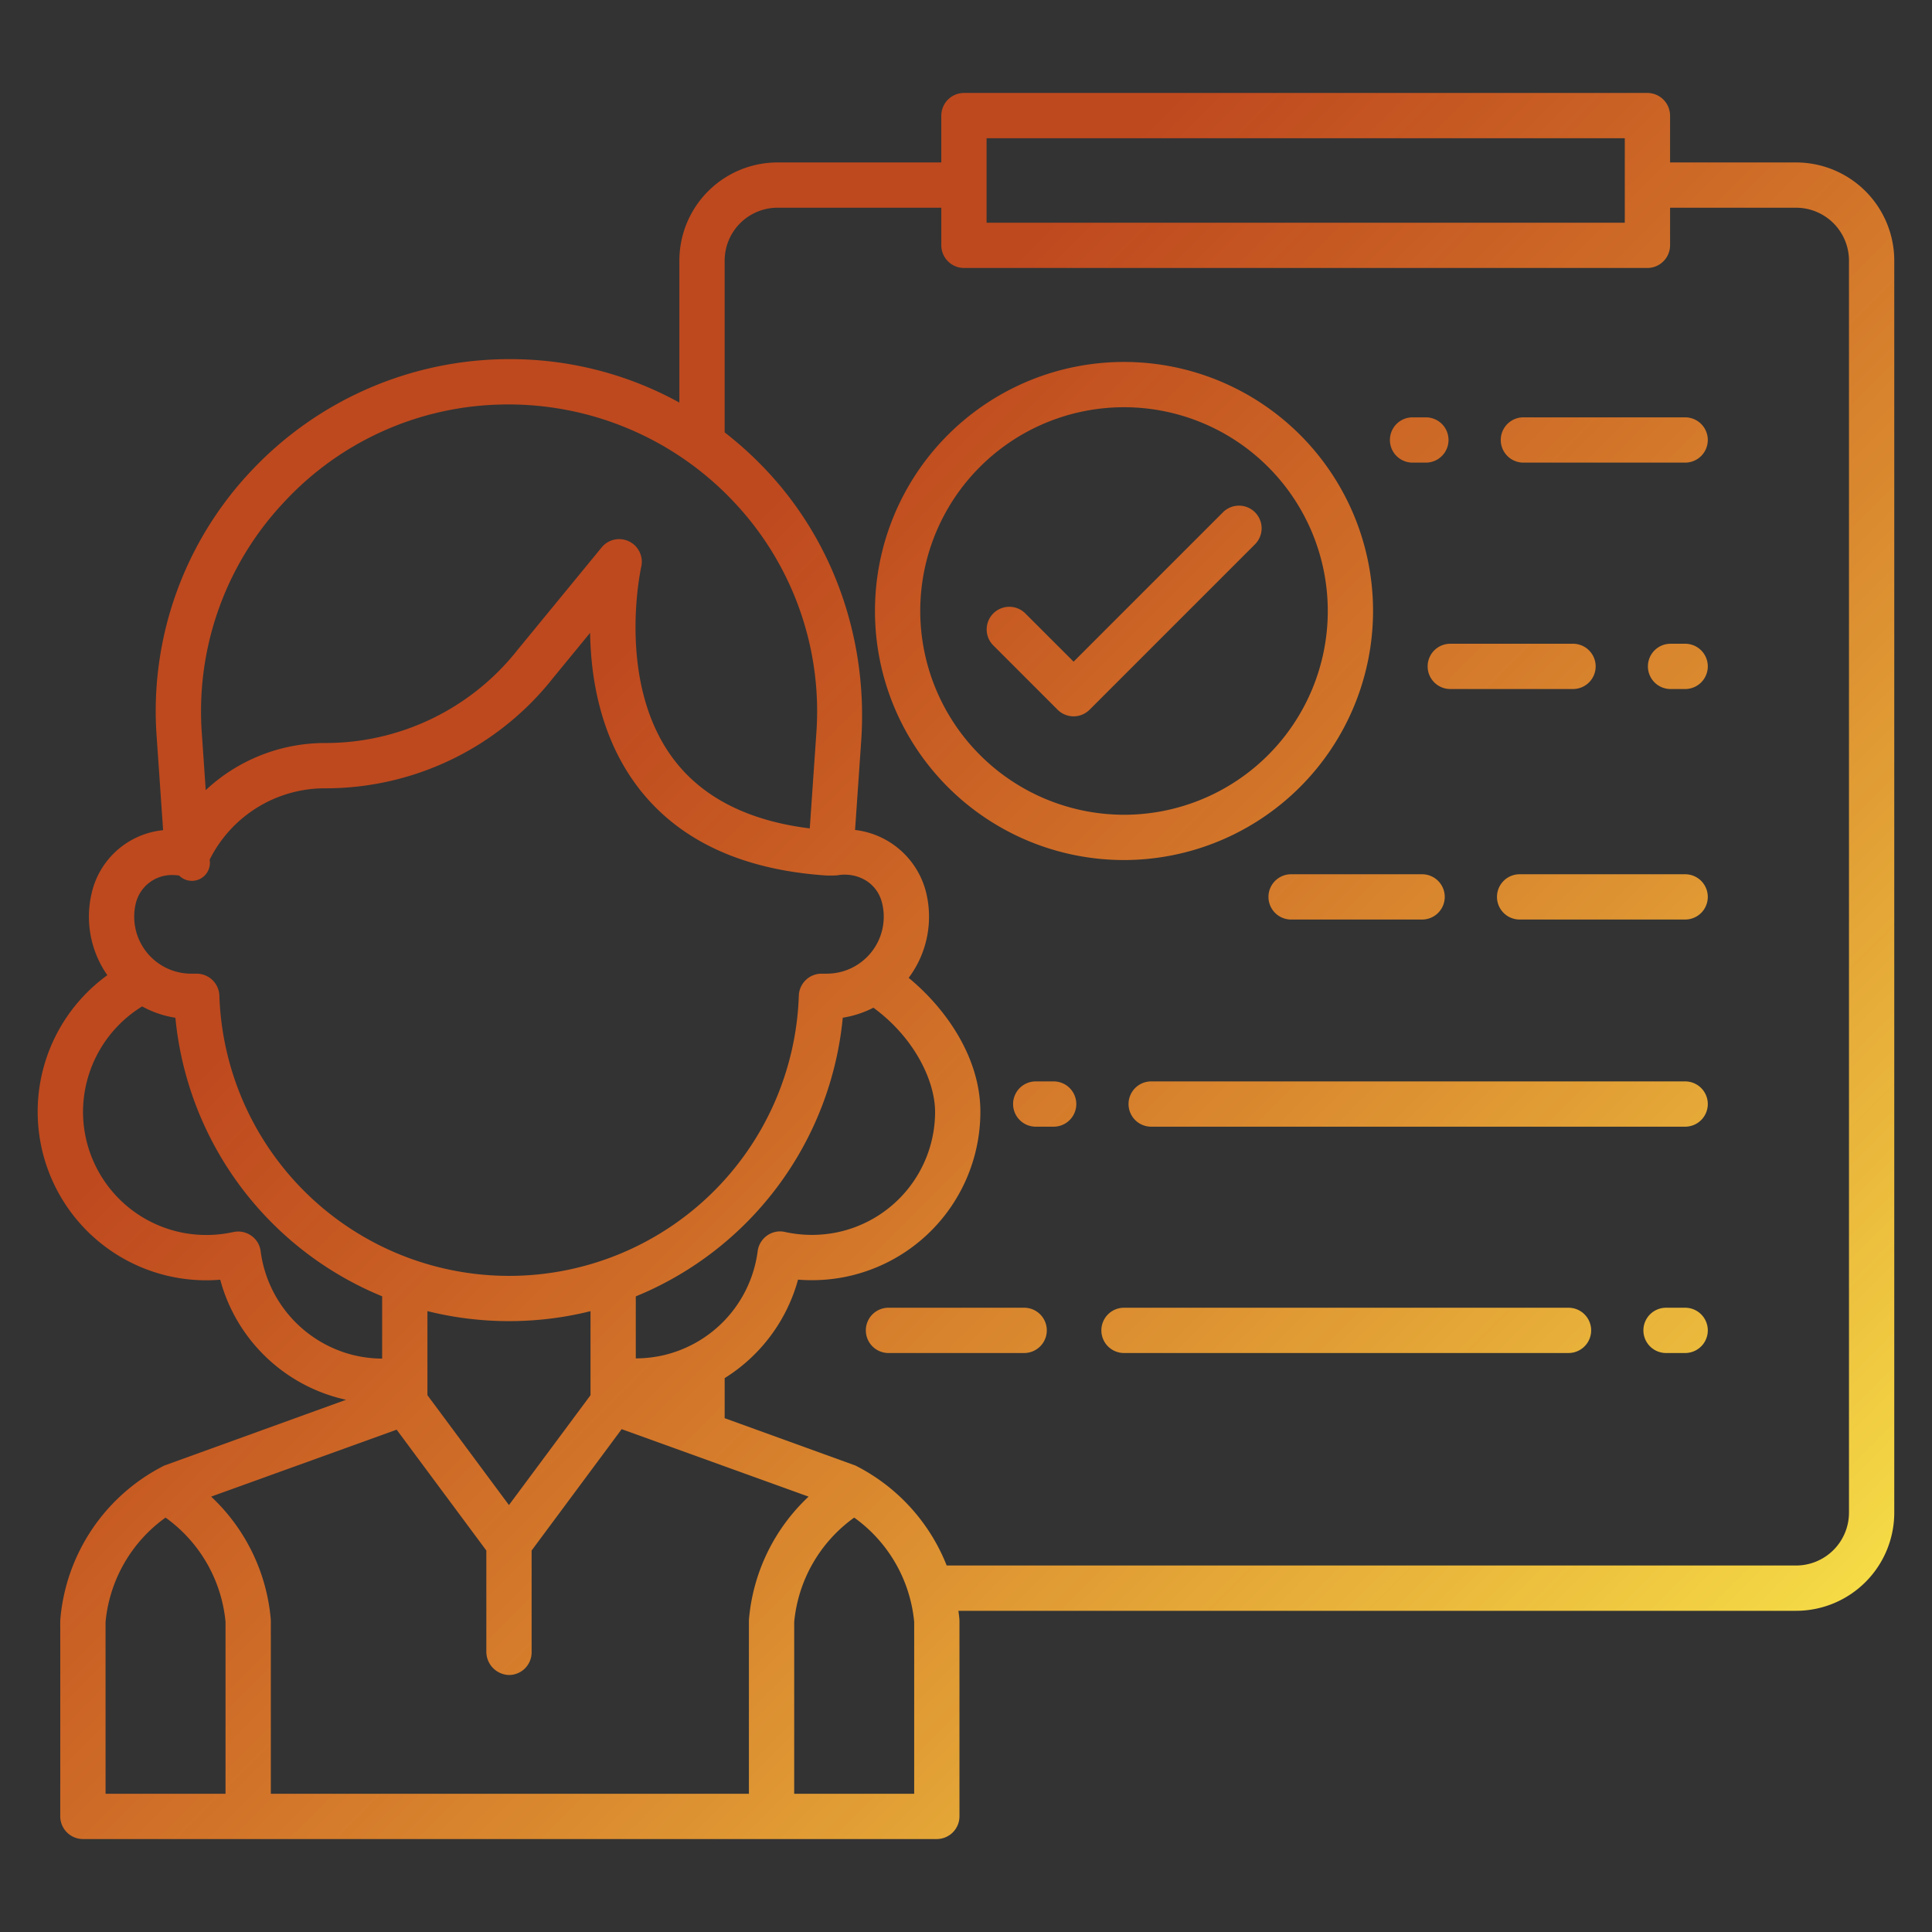 <?xml version="1.0" encoding="UTF-8" standalone="no"?>
<svg
   xmlns:dc="http://purl.org/dc/elements/1.1/"
   xmlns:cc="http://creativecommons.org/ns#"
   xmlns:rdf="http://www.w3.org/1999/02/22-rdf-syntax-ns#"
   xmlns:svg="http://www.w3.org/2000/svg"
   xmlns="http://www.w3.org/2000/svg"
   xmlns:xlink="http://www.w3.org/1999/xlink"
   xmlns:sodipodi="http://sodipodi.sourceforge.net/DTD/sodipodi-0.dtd"
   xmlns:inkscape="http://www.inkscape.org/namespaces/inkscape"
   id="Layer_1"
   height="512"
   viewBox="0 0 512 512"
   width="512"
   data-name="Layer 1"
   version="1.1"
   sodipodi:docname="immigration.svg"
   inkscape:version="0.92.4 (5da689c313, 2019-01-14)">
  <rect x="0" y="0" width="512" height="512" fill="#333333" stroke="none"/>
  <defs
     id="defs20231">
    <linearGradient
       id="linearGradient24826"
       inkscape:collect="always">
      <stop
         id="stop24822"
         offset="0"
         style="stop-color:#ffff50;stop-opacity:1" />
      <stop
         id="stop24824"
         offset="1"
         style="stop-color:#ff5315;stop-opacity:0.683" />
    </linearGradient>
    <linearGradient
       id="linearGradient24820"
       inkscape:collect="always">
      <stop
         id="stop24816"
         offset="0"
         style="stop-color:#ffff50;stop-opacity:1" />
      <stop
         id="stop24818"
         offset="1"
         style="stop-color:#ff5315;stop-opacity:0.683" />
    </linearGradient>
    <linearGradient
       id="linearGradient24814"
       inkscape:collect="always">
      <stop
         id="stop24810"
         offset="0"
         style="stop-color:#ffff50;stop-opacity:1" />
      <stop
         id="stop24812"
         offset="1"
         style="stop-color:#ff5315;stop-opacity:0.683" />
    </linearGradient>
    <linearGradient
       id="linearGradient24808"
       inkscape:collect="always">
      <stop
         id="stop24804"
         offset="0"
         style="stop-color:#ffff50;stop-opacity:1" />
      <stop
         id="stop24806"
         offset="1"
         style="stop-color:#ff5315;stop-opacity:0.683" />
    </linearGradient>
    <linearGradient
       id="linearGradient24802"
       inkscape:collect="always">
      <stop
         id="stop24798"
         offset="0"
         style="stop-color:#ffff50;stop-opacity:1" />
      <stop
         id="stop24800"
         offset="1"
         style="stop-color:#ff5315;stop-opacity:0.683" />
    </linearGradient>
    <linearGradient
       id="linearGradient24796"
       inkscape:collect="always">
      <stop
         id="stop24792"
         offset="0"
         style="stop-color:#ffff50;stop-opacity:1" />
      <stop
         id="stop24794"
         offset="1"
         style="stop-color:#ff5315;stop-opacity:0.683" />
    </linearGradient>
    <linearGradient
       id="linearGradient24790"
       inkscape:collect="always">
      <stop
         id="stop24786"
         offset="0"
         style="stop-color:#ffff50;stop-opacity:1" />
      <stop
         id="stop24788"
         offset="1"
         style="stop-color:#ff5315;stop-opacity:0.683" />
    </linearGradient>
    <linearGradient
       id="linearGradient24784"
       inkscape:collect="always">
      <stop
         id="stop24780"
         offset="0"
         style="stop-color:#ffff50;stop-opacity:1" />
      <stop
         id="stop24782"
         offset="1"
         style="stop-color:#ff5315;stop-opacity:0.683" />
    </linearGradient>
    <linearGradient
       id="linearGradient24778"
       inkscape:collect="always">
      <stop
         id="stop24774"
         offset="0"
         style="stop-color:#ffff50;stop-opacity:1" />
      <stop
         id="stop24776"
         offset="1"
         style="stop-color:#ff5315;stop-opacity:0.683" />
    </linearGradient>
    <linearGradient
       id="linearGradient24772"
       inkscape:collect="always">
      <stop
         id="stop24768"
         offset="0"
         style="stop-color:#ffff50;stop-opacity:1" />
      <stop
         id="stop24770"
         offset="1"
         style="stop-color:#ff5315;stop-opacity:0.683" />
    </linearGradient>
    <linearGradient
       id="linearGradient24766"
       inkscape:collect="always">
      <stop
         id="stop24762"
         offset="0"
         style="stop-color:#ffff50;stop-opacity:1" />
      <stop
         id="stop24764"
         offset="1"
         style="stop-color:#ff5315;stop-opacity:0.683" />
    </linearGradient>
    <linearGradient
       id="linearGradient24760"
       inkscape:collect="always">
      <stop
         id="stop24756"
         offset="0"
         style="stop-color:#ffff50;stop-opacity:1" />
      <stop
         id="stop24758"
         offset="1"
         style="stop-color:#ff5315;stop-opacity:0.683" />
    </linearGradient>
    <linearGradient
       id="linearGradient24754"
       inkscape:collect="always">
      <stop
         id="stop24750"
         offset="0"
         style="stop-color:#ffff50;stop-opacity:1" />
      <stop
         id="stop24752"
         offset="1"
         style="stop-color:#ff5315;stop-opacity:0.683" />
    </linearGradient>
    <linearGradient
       inkscape:collect="always"
       id="linearGradient24720">
      <stop
         style="stop-color:#ffff50;stop-opacity:1"
         offset="0"
         id="stop24716" />
      <stop
         style="stop-color:#ff5315;stop-opacity:0.683"
         offset="1"
         id="stop24718" />
    </linearGradient>
    <linearGradient
       inkscape:collect="always"
       xlink:href="#linearGradient24720"
       id="linearGradient24722"
       x1="510.843"
       y1="512"
       x2="167.213"
       y2="168.37"
       gradientUnits="userSpaceOnUse" />
    <linearGradient
       inkscape:collect="always"
       xlink:href="#linearGradient24826"
       id="linearGradient24724"
       x1="510.843"
       y1="512"
       x2="167.213"
       y2="168.37"
       gradientUnits="userSpaceOnUse" />
    <linearGradient
       inkscape:collect="always"
       xlink:href="#linearGradient24820"
       id="linearGradient24726"
       x1="510.843"
       y1="512"
       x2="167.213"
       y2="168.37"
       gradientUnits="userSpaceOnUse" />
    <linearGradient
       inkscape:collect="always"
       xlink:href="#linearGradient24814"
       id="linearGradient24728"
       x1="510.843"
       y1="512"
       x2="167.213"
       y2="168.37"
       gradientUnits="userSpaceOnUse" />
    <linearGradient
       inkscape:collect="always"
       xlink:href="#linearGradient24808"
       id="linearGradient24730"
       x1="510.843"
       y1="512"
       x2="167.213"
       y2="168.37"
       gradientUnits="userSpaceOnUse" />
    <linearGradient
       inkscape:collect="always"
       xlink:href="#linearGradient24802"
       id="linearGradient24732"
       x1="510.843"
       y1="512"
       x2="167.213"
       y2="168.37"
       gradientUnits="userSpaceOnUse" />
    <linearGradient
       inkscape:collect="always"
       xlink:href="#linearGradient24796"
       id="linearGradient24734"
       x1="510.843"
       y1="512"
       x2="167.213"
       y2="168.37"
       gradientUnits="userSpaceOnUse" />
    <linearGradient
       inkscape:collect="always"
       xlink:href="#linearGradient24790"
       id="linearGradient24736"
       x1="510.843"
       y1="512"
       x2="167.213"
       y2="168.37"
       gradientUnits="userSpaceOnUse" />
    <linearGradient
       inkscape:collect="always"
       xlink:href="#linearGradient24784"
       id="linearGradient24738"
       x1="510.843"
       y1="512"
       x2="167.213"
       y2="168.37"
       gradientUnits="userSpaceOnUse" />
    <linearGradient
       inkscape:collect="always"
       xlink:href="#linearGradient24778"
       id="linearGradient24740"
       x1="510.843"
       y1="512"
       x2="167.213"
       y2="168.37"
       gradientUnits="userSpaceOnUse" />
    <linearGradient
       inkscape:collect="always"
       xlink:href="#linearGradient24772"
       id="linearGradient24742"
       x1="510.843"
       y1="512"
       x2="167.213"
       y2="168.37"
       gradientUnits="userSpaceOnUse" />
    <linearGradient
       inkscape:collect="always"
       xlink:href="#linearGradient24766"
       id="linearGradient24744"
       x1="510.843"
       y1="512"
       x2="167.213"
       y2="168.37"
       gradientUnits="userSpaceOnUse" />
    <linearGradient
       inkscape:collect="always"
       xlink:href="#linearGradient24760"
       id="linearGradient24746"
       x1="510.843"
       y1="512"
       x2="167.213"
       y2="168.37"
       gradientUnits="userSpaceOnUse" />
    <linearGradient
       inkscape:collect="always"
       xlink:href="#linearGradient24754"
       id="linearGradient24748"
       x1="510.843"
       y1="512"
       x2="167.213"
       y2="168.37"
       gradientUnits="userSpaceOnUse" />
  </defs>
  <sodipodi:namedview
     pagecolor="#ffffff"
     bordercolor="#666666"
     borderopacity="1"
     objecttolerance="10"
     gridtolerance="10"
     guidetolerance="10"
     inkscape:pageopacity="0"
     inkscape:pageshadow="2"
     inkscape:window-width="1920"
     inkscape:window-height="1051"
     id="namedview20229"
     showgrid="false"
     inkscape:zoom="1.3037281"
     inkscape:cx="363.03005"
     inkscape:cy="324.75305"
     inkscape:window-x="-9"
     inkscape:window-y="-9"
     inkscape:window-maximized="1"
     inkscape:current-layer="Layer_1" />
  <linearGradient
     id="linear-gradient"
     gradientUnits="userSpaceOnUse"
     x1="425.151"
     x2="425.151"
     y1="478.281"
     y2="42.731">
    <stop
       offset=".322"
       stop-color="#a163f5"
       id="stop20179" />
    <stop
       offset=".466"
       stop-color="#b074ee"
       id="stop20181" />
    <stop
       offset=".752"
       stop-color="#d8a1dd"
       id="stop20183" />
    <stop
       offset=".898"
       stop-color="#efbad3"
       id="stop20185" />
  </linearGradient>
  <linearGradient
     id="linear-gradient-2"
     x1="376.105"
     x2="376.105"
     xlink:href="#linear-gradient"
     y1="478.281"
     y2="42.731" />
  <linearGradient
     id="linear-gradient-3"
     x1="424.651"
     x2="424.651"
     xlink:href="#linear-gradient"
     y1="478.281"
     y2="42.731" />
  <linearGradient
     id="linear-gradient-4"
     x1="359.514"
     x2="359.514"
     xlink:href="#linear-gradient"
     y1="478.281"
     y2="42.731" />
  <linearGradient
     id="linear-gradient-5"
     x1="375.83"
     x2="375.83"
     xlink:href="#linear-gradient"
     y1="478.281"
     y2="42.731" />
  <linearGradient
     id="linear-gradient-6"
     x1="276.855"
     x2="276.855"
     xlink:href="#linear-gradient"
     y1="478.281"
     y2="42.731" />
  <linearGradient
     id="linear-gradient-7"
     x1="444.051"
     x2="444.051"
     xlink:href="#linear-gradient"
     y1="478.281"
     y2="42.731" />
  <linearGradient
     id="linear-gradient-8"
     x1="356.773"
     x2="356.773"
     xlink:href="#linear-gradient"
     y1="478.281"
     y2="42.731" />
  <linearGradient
     id="linear-gradient-9"
     x1="253.435"
     x2="253.435"
     xlink:href="#linear-gradient"
     y1="478.281"
     y2="42.731" />
  <linearGradient
     id="linear-gradient-10"
     x1="444.648"
     x2="444.648"
     xlink:href="#linear-gradient"
     y1="478.281"
     y2="42.731" />
  <linearGradient
     id="linear-gradient-11"
     x1="400.603"
     x2="400.603"
     xlink:href="#linear-gradient"
     y1="478.281"
     y2="42.731" />
  <linearGradient
     id="linear-gradient-12"
     x1="297.874"
     x2="297.874"
     xlink:href="#linear-gradient"
     y1="478.281"
     y2="42.731" />
  <linearGradient
     id="linear-gradient-14"
     x1="256"
     x2="256"
     xlink:href="#linear-gradient"
     y1="478.281"
     y2="42.731" />
  <path
     d="m446.584 110.6h-42.866a6 6 0 1 0 0 12h42.866a6 6 0 0 0 0-12z"
     id="path20200"
     fill="url(#linear-gradient)"
     style="fill:url(#linearGradient24748);fill-opacity:1" />
  <path
     d="m374.339 122.6h3.533a6 6 0 0 0 0-12h-3.533a6 6 0 0 0 0 12z"
     id="path20202"
     fill="url(#linear-gradient-2)"
     style="fill:url(#linearGradient24746);fill-opacity:1" />
  <path
     d="m446.584 231.686h-43.866a6 6 0 0 0 0 12h43.866a6 6 0 0 0 0-12z"
     id="path20204"
     fill="url(#linear-gradient-3)"
     style="fill:url(#linearGradient24740);fill-opacity:1" />
  <path
     d="m342.156 231.686a6 6 0 0 0 0 12h34.716a6 6 0 0 0 0-12z"
     id="path20206"
     fill="url(#linear-gradient-4)"
     style="fill:url(#linearGradient24738);fill-opacity:1" />
  <path
     d="m446.584 286.582h-141.509a6 6 0 1 0 0 12h141.509a6 6 0 0 0 0-12z"
     id="path20208"
     fill="url(#linear-gradient-5)"
     style="fill:url(#linearGradient24736);fill-opacity:1" />
  <path
     d="m279.229 286.582h-4.749a6 6 0 0 0 0 12h4.749a6 6 0 0 0 0-12z"
     id="path20210"
     fill="url(#linear-gradient-6)"
     style="fill:url(#linearGradient24734);fill-opacity:1" />
  <path
     d="m446.584 346.563h-5.066a6 6 0 1 0 0 12h5.066a6 6 0 0 0 0-12z"
     id="path20212"
     fill="url(#linear-gradient-7)"
     style="fill:url(#linearGradient24732);fill-opacity:1" />
  <path
     d="m415.672 346.563h-117.8a6 6 0 0 0 0 12h117.8a6 6 0 0 0 0-12z"
     id="path20214"
     fill="url(#linear-gradient-8)"
     style="fill:url(#linearGradient24730);fill-opacity:1" />
  <path
     d="m271.413 346.563h-35.957a6 6 0 0 0 0 12h35.957a6 6 0 0 0 0-12z"
     id="path20216"
     fill="url(#linear-gradient-9)"
     style="fill:url(#linearGradient24724);fill-opacity:1" />
  <path
     d="m446.584 170.6h-3.871a6 6 0 0 0 0 12h3.871a6 6 0 0 0 0-12z"
     id="path20218"
     fill="url(#linear-gradient-10)"
     style="fill:url(#linearGradient24742);fill-opacity:1" />
  <path
     d="m416.867 182.6a6 6 0 0 0 0-12h-32.528a6 6 0 0 0 0 12z"
     id="path20220"
     fill="url(#linear-gradient-11)"
     style="fill:url(#linearGradient24744);fill-opacity:1" />
  <path
     d="m363.874 161.92a66 66 0 1 0 -66 66 66.075 66.075 0 0 0 66-66zm-120 0a54 54 0 1 1 54 54 54.061 54.061 0 0 1 -53.999-54z"
     id="path20222"
     fill="url(#linear-gradient-12)"
     style="fill:url(#linearGradient24726);fill-opacity:1" />
  <path
     d="m332.584 135.761a6 6 0 0 0 -8.485 0l-39.588 39.589-12.863-12.86a6 6 0 0 0 -8.484 8.484l17.105 17.105a6 6 0 0 0 8.485 0l43.831-43.832a6 6 0 0 0 -.001-8.486z"
     id="path20224"
     fill="url(#linear-gradient-12)"
     style="fill:url(#linearGradient24728);fill-opacity:1" />
  <path
     d="m475.974 43.051h-33.36a.028.028 0 0 1 -.028-.028v-12.36a6.028 6.028 0 0 0 -6.028-6.029h-181.077a6.028 6.028 0 0 0 -6.028 6.029v12.36a.028.028 0 0 1 -.028.028h-43.359a26.025 26.025 0 0 0 -26.025 26.026v37.563a.028.028 0 0 1 -.042.024 92.757 92.757 0 0 0 -42.339-11.455 93.9 93.9 0 0 0 -70.742 29.227 92.7 92.7 0 0 0 -25.4 70.789l1.707 24.753a.027.027 0 0 1 -.024.029 21.62 21.62 0 0 0 -18.86 16.486 27.068 27.068 0 0 0 4.091 21.92.026.026 0 0 1 -.006.037 44.678 44.678 0 0 0 29.916 80.689.026.026 0 0 1 .028.02 44.36 44.36 0 0 0 33.254 31.777.028.028 0 0 1 0 .053l-48.073 17.393a50.464 50.464 0 0 0 -27.562 40.718l-.02.491v51.747a6.028 6.028 0 0 0 6.031 6.028h226.24a6.028 6.028 0 0 0 6.028-6.029v-51.747l-.018-.463c-.06-.744-.161-1.48-.256-2.217a.028.028 0 0 1 .028-.032h221.953a26.025 26.025 0 0 0 26.025-26.025v-331.775a26.027 26.027 0 0 0 -26.026-26.027zm-214.521-6.388a.029.029 0 0 1 .028-.029h169.077a.029.029 0 0 1 .028.029v22.328a.029.029 0 0 1 -.028.028h-169.077a.029.029 0 0 1 -.028-.028zm-186.205 96.437a80.729 80.729 0 0 1 56.6-25.869 81.992 81.992 0 0 1 63.156 26.337 80.785 80.785 0 0 1 21.327 60.832l-1.731 25.106a.03.03 0 0 1 -.033.026c-16.318-2.026-28.466-8.205-36.135-18.437-15.24-20.331-8.567-50.574-8.5-50.868a6 6 0 0 0 -10.483-5.16l-22.24 27.1-.063.078a64.8 64.8 0 0 1 -51.046 24.662 46.265 46.265 0 0 0 -31.538 12.448.027.027 0 0 1 -.046-.018l-1.026-14.937a80.8 80.8 0 0 1 21.758-61.3zm-39.248 106.245a9.823 9.823 0 0 1 9.874-7.446 10.963 10.963 0 0 1 1.584.126.03.03 0 0 1 .015.007 4.775 4.775 0 0 0 8.084-4.2 34.119 34.119 0 0 1 30.543-18.925 76.741 76.741 0 0 0 60.413-29.168l9.826-11.974a.028.028 0 0 1 .05.016c.192 12.1 2.758 27.557 12.385 40.443 10.664 14.268 27.556 22.276 50.226 23.793l1.609.015 1.274-.058c4.673-.885 10.425 1.4 11.887 7.37a15.1 15.1 0 0 1 -14.65 18.688h-1.4a6.028 6.028 0 0 0 -6.025 5.835 76.823 76.823 0 0 1 -153.56 0 6.028 6.028 0 0 0 -6.025-5.835h-1.463a15.1 15.1 0 0 1 -14.647-18.687zm211.808 55.27a32.615 32.615 0 0 1 -26.068 31.985 33.168 33.168 0 0 1 -13.586-.088 6.158 6.158 0 0 0 -2.032-.15 6.03 6.03 0 0 0 -5.334 5.214 32.622 32.622 0 0 1 -25.788 27.755 33 33 0 0 1 -6.48.654.029.029 0 0 1 -.029-.029v-16.381a.029.029 0 0 1 .018-.026 88.99 88.99 0 0 0 54.831-73.825.029.029 0 0 1 .023-.025 26.86 26.86 0 0 0 8.081-2.641.028.028 0 0 1 .029 0c11.184 8.202 16.332 19.742 16.332 27.557zm-91.317 52.894v22.219a.034.034 0 0 1 0 .017l-21.591 29.081a.029.029 0 0 1 -.046 0l-21.574-29.081a.027.027 0 0 1 -.006-.017v-22.234a.028.028 0 0 1 .035-.027 89.475 89.475 0 0 0 43.145.015.028.028 0 0 1 .034.027zm-66 10.647a32.731 32.731 0 0 1 -21.4-26.443 6.133 6.133 0 0 0 -.551-1.964 6.034 6.034 0 0 0 -6.716-3.24 33.264 33.264 0 0 1 -13.717.114 32.685 32.685 0 0 1 -26.107-32.023 32.9 32.9 0 0 1 15.654-27.88.028.028 0 0 1 .029 0 26.883 26.883 0 0 0 8.778 2.992.028.028 0 0 1 .023.024 88.983 88.983 0 0 0 54.773 73.791.029.029 0 0 1 .017.026v16.46a.029.029 0 0 1 -.029.029 32.288 32.288 0 0 1 -10.76-1.883zm-30.723 71.693v45.488a.029.029 0 0 1 -.029.029h-31.739a.028.028 0 0 1 -.028-.029v-45.491a38.43 38.43 0 0 1 15.88-27.656.03.03 0 0 1 .034 0 38.431 38.431 0 0 1 15.885 27.656zm138.7-.259v45.747a.028.028 0 0 1 -.028.029h-126.64a.028.028 0 0 1 -.028-.029v-45.747l-.02-.491a50.45 50.45 0 0 0 -15.765-32.447.028.028 0 0 1 .01-.047l49.1-17.719a.028.028 0 0 1 .032.01l23.749 32a.023.023 0 0 1 .006.016v26.7a6.184 6.184 0 0 0 5.841 6.276 6 6 0 0 0 6.159-6v-26.971a.028.028 0 0 1 0-.016l23.85-32.14a.028.028 0 0 1 .032-.01l49.476 17.854a.028.028 0 0 1 .01.047 50.45 50.45 0 0 0 -15.763 32.448zm43.8.259v45.488a.029.029 0 0 1 -.028.029h-31.74a.029.029 0 0 1 -.029-.029v-45.491a38.431 38.431 0 0 1 15.885-27.656.03.03 0 0 1 .034 0 38.427 38.427 0 0 1 15.88 27.656zm247.732-29a14.026 14.026 0 0 1 -14.026 14.026h-225.074a.026.026 0 0 1 -.026-.017 50.449 50.449 0 0 0 -24.183-26.479l-34.628-12.539a.028.028 0 0 1 -.018-.027v-10.581a.03.03 0 0 1 .012-.024 44.685 44.685 0 0 0 19.429-26.072.027.027 0 0 1 .029-.019 45.088 45.088 0 0 0 12.636-.76 44.639 44.639 0 0 0 35.658-43.742c0-14.06-8.808-27.068-18.983-35.455a.028.028 0 0 1 0-.038 27.069 27.069 0 0 0 4.6-22.63 22.022 22.022 0 0 0 -18.8-16.541.027.027 0 0 1 -.024-.029l1.623-23.547c1.758-25.486-6.43-50.843-23.445-69.9a95.6 95.6 0 0 0 -12.727-11.88.026.026 0 0 1 -.01-.022v-45.5a14.026 14.026 0 0 1 14.026-14.027h43.358a.029.029 0 0 1 .028.029v9.911a6.028 6.028 0 0 0 6.028 6.028h181.075a6.028 6.028 0 0 0 6.028-6.028v-9.906a.029.029 0 0 1 .028-.029h33.361a14.025 14.025 0 0 1 14.025 14.026z"
     id="path20226"
     fill="url(#linear-gradient-14)"
     style="fill:url(#linearGradient24722);fill-opacity:1" />
</svg>
